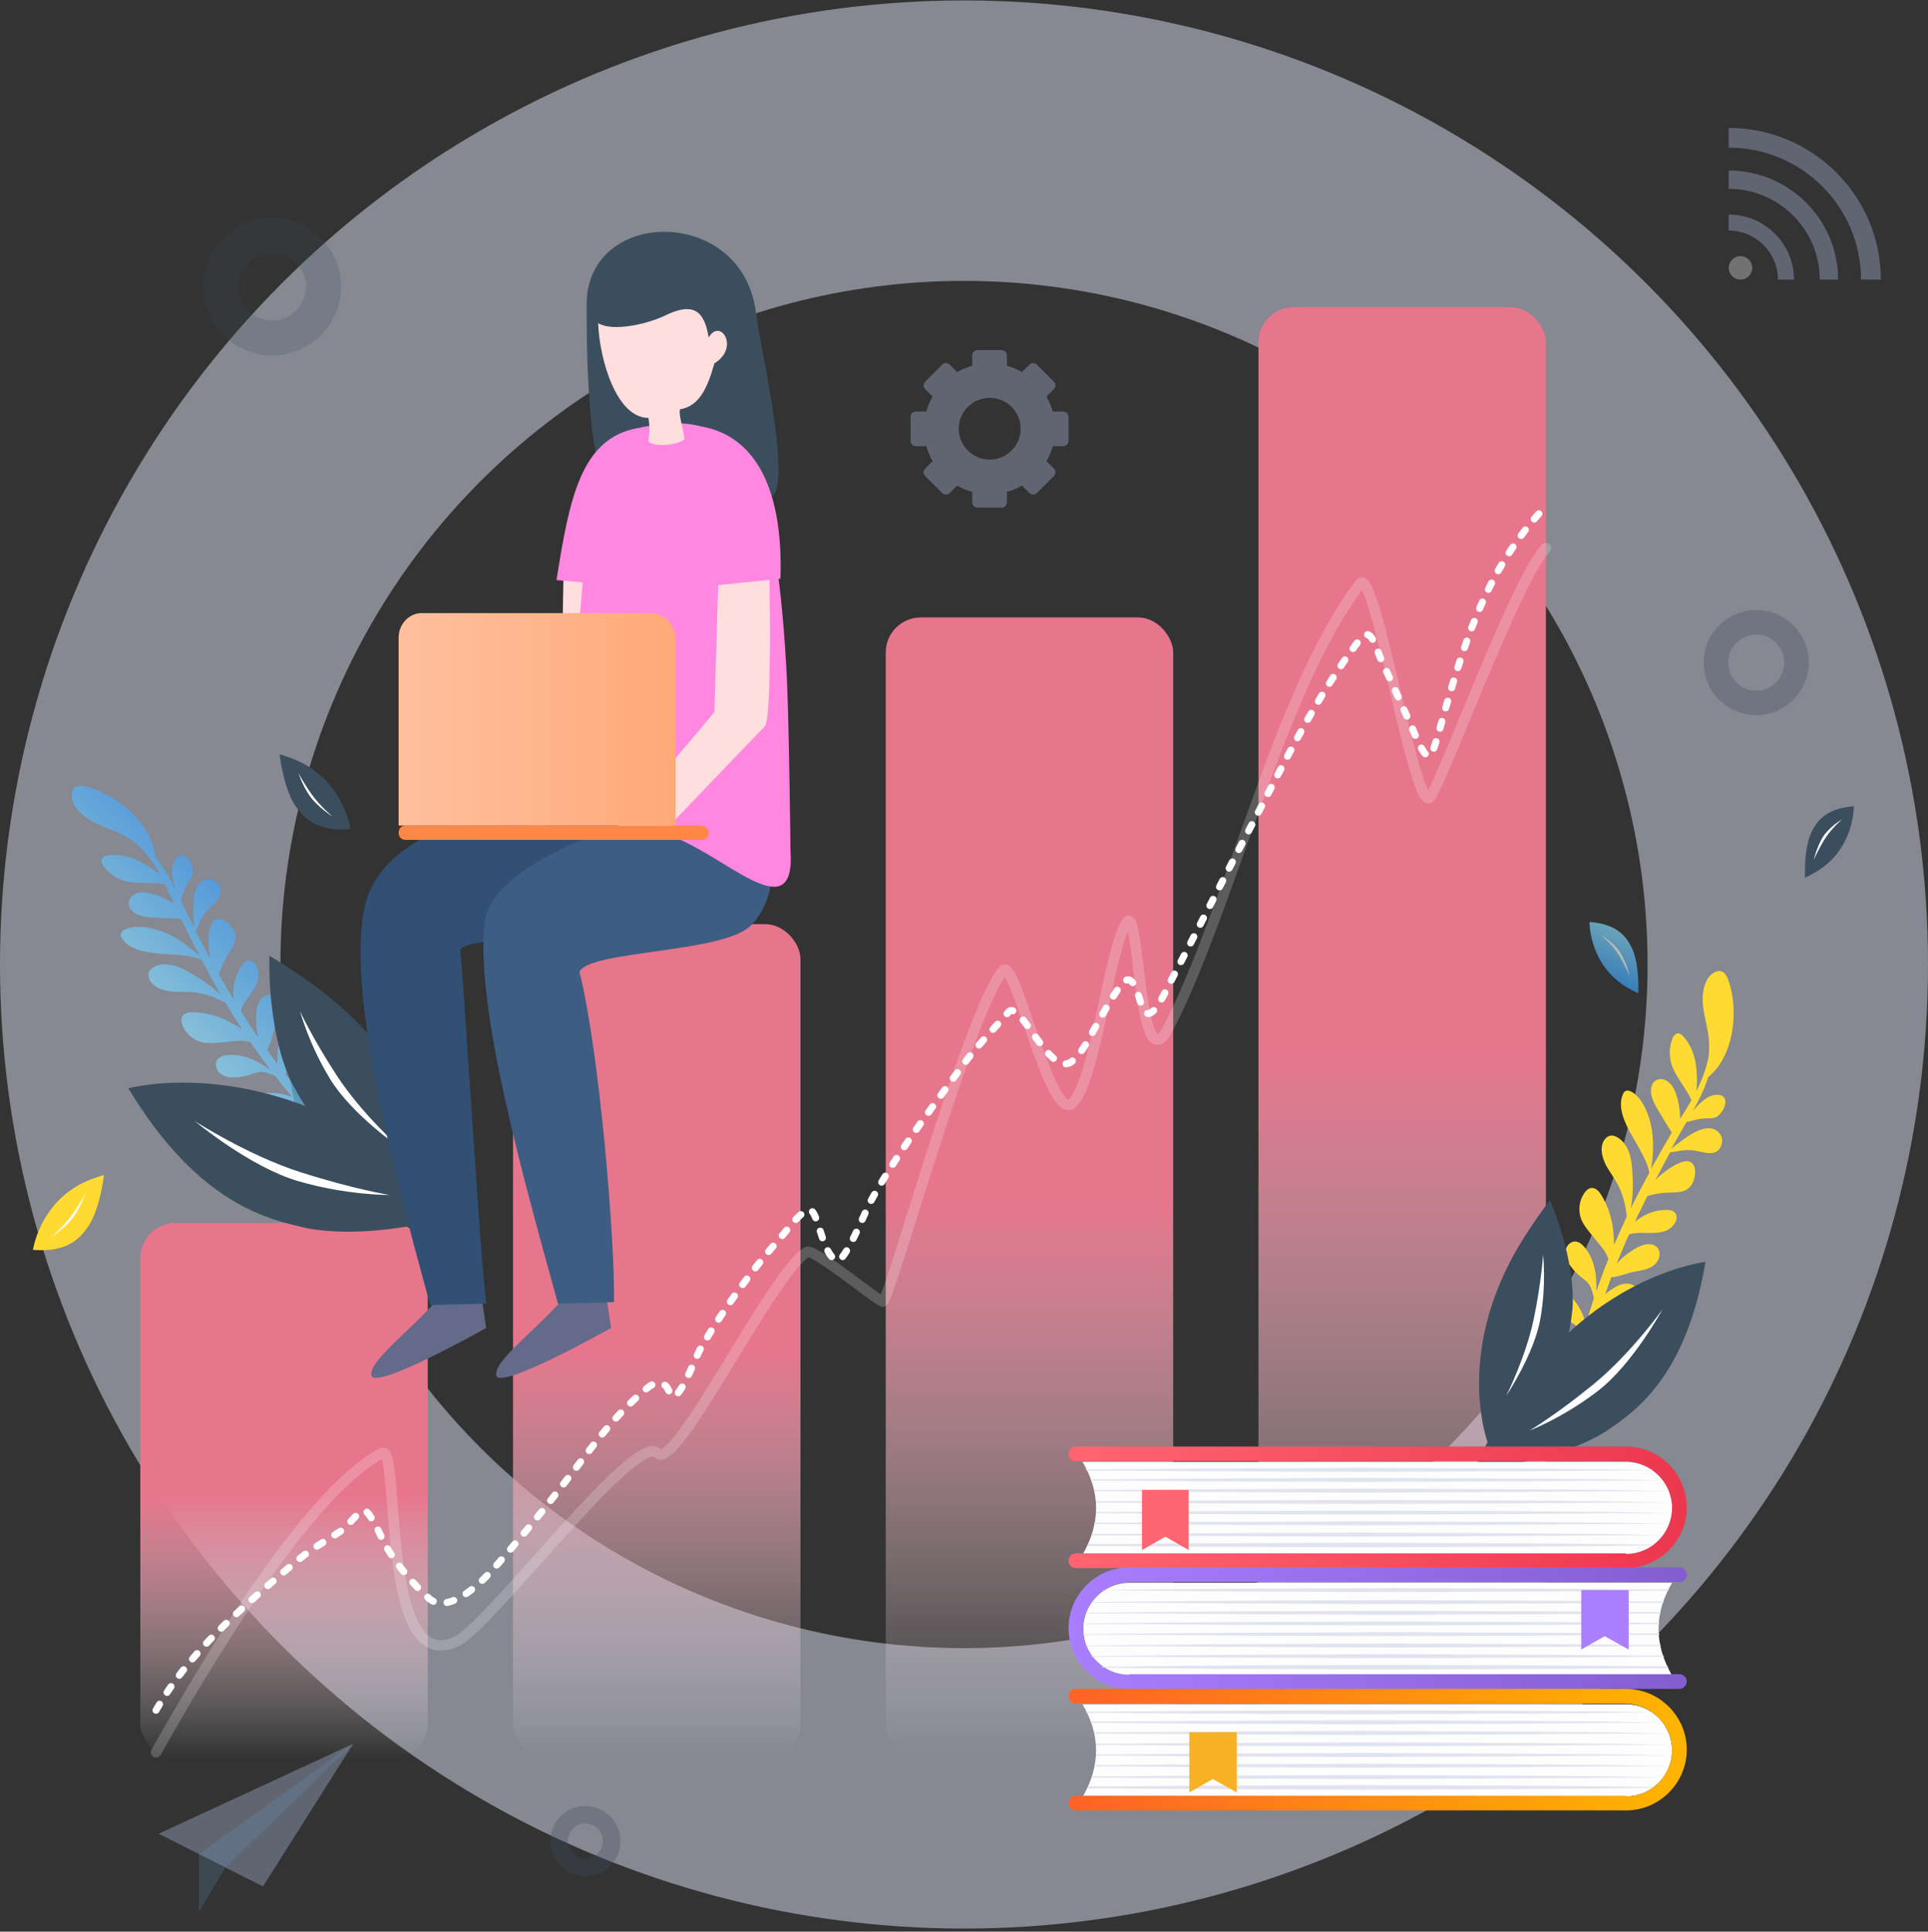 <svg width="550" height="551" viewBox="0 0 550 551" fill="none" xmlns="http://www.w3.org/2000/svg">
<rect x="0" y="0" width="550" height="551" fill="#333333" stroke="none"/>
<circle opacity="0.5" cx="275" cy="275.123" r="235" stroke="#DBDFF3" stroke-width="80"/>
<rect x="359" y="87.623" width="82" height="414" rx="10" fill="url(#paint0_linear_68_5841)"/>
<rect x="252.676" y="176.123" width="82" height="325.5" rx="10" fill="url(#paint1_linear_68_5841)"/>
<rect x="146.352" y="263.623" width="82" height="238" rx="10" fill="url(#paint2_linear_68_5841)"/>
<rect x="40.027" y="348.857" width="82" height="152.766" rx="10" fill="url(#paint3_linear_68_5841)"/>
<path d="M487.159 321.849C483.873 322.034 480.821 324.637 478.223 326.477C477.935 326.681 477.377 327.181 476.809 327.635C477.671 326.121 478.524 324.561 479.386 323.047C479.973 322.019 480.569 321.036 481.156 320.009C482.003 319.969 483.66 319.28 485.707 319.076C488.082 318.85 489.277 319.542 491.031 317.314C492.668 315.206 492.906 312.117 489.62 312.302C486.852 312.471 484.689 314.787 482.844 317.035C484.64 313.896 486.225 310.66 487.297 307.25C494.782 301.178 496.104 287.89 493.004 279.445C492.692 278.658 492.315 277.789 491.598 277.327C490.007 276.34 487.932 277.736 487.043 279.351C485.773 281.618 485.557 284.369 485.831 286.968C486.105 289.567 486.843 292.113 487.254 294.682C487.622 296.834 487.607 298.973 487.481 301.04C487.446 301.095 487.446 301.095 487.455 301.141C486.841 304.69 485.522 308.058 483.883 311.259C484.261 309.042 484.035 306.006 483.918 304.797C483.624 301.443 482.473 298.084 480.187 295.633C479.752 295.158 479.226 294.701 478.581 294.793C477.789 294.868 477.29 295.64 477.028 296.408C476.062 298.989 476.087 301.974 477.152 304.497C478.52 307.762 481.011 310.501 482.46 313.701C482.505 313.691 482.55 313.681 482.596 313.671C481.53 315.562 480.444 317.362 479.312 319.171C479.298 316.232 478.53 312.885 477.88 311.412C477.39 310.236 476.717 309.099 475.614 308.387C474.555 307.666 473.014 307.57 472.051 308.395C471.483 308.849 471.166 309.582 471.04 310.321C470.636 312.638 471.935 314.922 473.175 316.933C474.416 318.944 475.585 321.065 476.917 323.056C476.774 323.277 476.632 323.497 476.534 323.708C474.658 326.912 472.791 330.161 471.015 333.391C471.377 331.32 471.547 329.242 471.572 327.149C471.612 322.917 470.84 318.669 468.775 315.032C467.943 313.597 466.885 312.212 465.434 311.432C464.846 311.132 464.087 310.915 463.555 311.314C463.266 311.519 463.052 311.85 462.939 312.206C462.012 314.304 462.393 316.737 463.144 318.901C464.35 322.296 466.415 325.269 468.101 328.465C469.066 330.298 470.135 332.394 470.493 334.5C468.655 337.885 466.873 341.306 465.191 344.753C466.029 340.918 465.841 336.07 465.547 332.717C465.263 329.408 464.099 325.767 461.116 324.273C460.694 324.079 460.227 323.895 459.708 323.912C458.196 323.953 457.162 325.551 456.955 327.02C456.7 328.926 457.356 330.872 458.246 332.579C459.182 334.276 460.37 335.824 461.306 337.521C462.998 340.526 463.672 343.656 464.066 347.036C462.793 349.73 461.574 352.46 460.401 355.18C460.465 353.268 460.237 351.324 460.113 350.307C459.683 346.982 458.552 343.714 456.798 340.864C456.21 339.899 455.33 338.902 454.227 338.854C453.224 338.833 452.397 339.628 451.862 340.455C450.462 342.56 450.165 345.376 451.056 347.747C451.67 349.276 452.709 350.571 453.748 351.866C454.842 353.197 455.881 354.492 456.975 355.823C457.81 356.83 458.427 357.931 458.827 359.126C457.586 362.193 456.446 365.286 455.351 368.369C455.431 366.975 455.42 365.601 455.274 364.257C454.993 361.185 454.001 358.124 452.018 355.751C451.323 354.951 450.446 354.19 449.388 354.133C447.902 354.073 446.648 355.53 446.541 357.024C446.435 358.518 447.13 359.982 448.049 361.16C448.868 362.313 449.848 363.336 450.936 364.194C451.737 364.828 452.565 365.362 453.169 366.181C453.903 367.162 454.222 368.422 454.521 369.592C454.57 369.819 454.628 370.091 454.687 370.363C453.884 372.814 453.09 375.31 452.342 377.796C451.847 375.055 450.36 372.338 448.61 370.389C447.499 369.204 445.789 368.101 444.332 368.842C443.862 369.085 443.521 369.491 443.282 369.922C442.449 371.573 443.371 373.652 444.784 374.914C446.196 376.177 447.965 376.887 449.448 378.039C450.305 378.709 450.861 379.966 451.581 380.665C450.545 384.685 449.701 388.711 449.34 392.775C449.221 393.987 450.827 394.163 451.157 393.048C451.979 390.024 452.756 387.009 453.533 383.994C455.042 384.381 461.1 384.264 462.012 384.305C463.498 384.365 465.23 383.803 465.784 382.402C466.302 381.057 465.432 379.441 464.156 378.813C462.871 378.141 461.323 378.236 459.925 378.585C459.163 378.796 455.832 380.32 454.113 381.829C454.925 378.759 455.774 375.634 456.732 372.58C457.631 372.339 458.52 372.053 459.503 371.984C461.015 371.943 462.524 372.331 464.026 372.245C465.528 372.159 467.176 371.424 467.629 369.998C468.16 368.27 466.54 366.483 464.769 366.2C462.997 365.917 461.232 366.771 459.744 367.803C459.293 368.138 458.579 368.576 457.931 369.095C458.018 368.839 458.106 368.583 458.193 368.327C458.666 366.991 459.184 365.646 459.657 364.31C461.653 364.308 464.196 363.096 466.259 362.747C468.176 362.382 470.214 362.133 471.764 360.945C473.314 359.758 474.072 357.316 472.757 355.843C471.572 354.532 469.434 354.755 467.786 355.489C466.048 356.243 463.06 358.262 461.16 360.475C462.314 357.664 463.467 354.853 464.731 352.113C467.959 350.991 472.83 352.648 476.099 350.616C477.445 349.804 479.037 347.706 477.92 346.048C477.017 344.723 474.545 345.16 473.244 345.298C471.025 345.586 468.437 346.807 466.384 348.53C466.86 347.431 467.391 346.367 467.923 345.304C468.578 343.929 469.278 342.545 469.932 341.17C471.184 340.805 473.355 340.291 475.477 340.214C478.199 340.055 481.148 340.512 482.72 337.659C484.16 335.071 484.082 330.294 480.089 331.391C477.847 332.016 474.688 334.119 472.262 336.539C473.646 333.916 475.03 331.293 476.424 328.715C478.471 328.512 480.083 327.833 483.15 328.169C485.632 328.442 488.871 330.023 490.586 327.613C492.414 324.847 490.446 321.664 487.159 321.849Z" fill="#FFDA32"/>
<path opacity="0.65" d="M56.368 252.741C54.689 255.573 55.169 259.565 55.252 262.721C55.24 263.049 55.345 263.775 55.448 264.567C54.649 263.028 53.853 261.424 53.055 259.885C52.534 258.849 52.047 257.781 51.526 256.744C51.98 256.004 52.338 254.276 53.291 252.437C54.419 250.308 55.656 249.727 54.801 247.036C53.972 244.511 51.545 242.587 49.866 245.419C48.432 247.833 49.176 250.881 50.06 253.671C48.436 250.428 46.677 247.312 44.378 244.571C43.509 234.982 33.173 226.475 24.446 224.332C23.6 224.105 22.718 223.976 21.885 224.309C20.182 225.07 20.157 227.566 21.017 229.239C22.18 231.578 24.386 233.265 26.674 234.494C28.996 235.692 31.495 236.534 33.887 237.603C35.891 238.527 37.622 239.704 39.285 240.945C39.317 240.979 39.349 241.013 39.38 241.046C42.017 243.536 44.046 246.465 45.804 249.647C44.184 248.112 41.512 246.606 40.449 246.011C37.485 244.397 34.07 243.457 30.731 244.03C30.104 244.107 29.439 244.347 29.123 244.894C28.737 245.57 29.1 246.437 29.57 247.078C31.164 249.334 33.668 250.932 36.342 251.485C39.832 252.165 43.465 251.635 46.96 252.183C46.994 252.152 46.997 252.086 46.965 252.052C47.914 253.958 48.83 255.895 49.712 257.864C47.241 256.234 44.032 255.038 42.467 254.721C41.227 254.48 39.883 254.401 38.715 254.918C37.546 255.436 36.616 256.619 36.734 257.904C36.805 258.662 37.241 259.335 37.781 259.846C39.495 261.483 42.084 261.671 44.478 261.787C46.84 261.87 49.263 262.085 51.662 262.07C51.752 262.303 51.908 262.539 51.998 262.772C53.585 266.112 55.272 269.423 56.959 272.734C55.434 271.301 53.807 269.963 52.076 268.786C48.582 266.398 44.57 264.681 40.441 264.406C38.803 264.284 37.024 264.419 35.584 265.19C34.981 265.497 34.403 266.036 34.445 266.694C34.465 267.056 34.616 267.423 34.803 267.692C36.015 269.607 38.276 270.671 40.457 271.239C43.972 272.15 47.588 272.079 51.156 272.433C53.185 272.635 55.54 272.914 57.512 273.804C59.294 277.217 61.144 280.566 63.059 283.918C60.337 281.064 56.223 278.555 53.228 276.907C50.296 275.327 46.657 274.215 43.771 275.888C43.368 276.137 42.962 276.451 42.685 276.836C41.85 278.121 42.608 279.888 43.756 280.848C45.22 282.147 47.172 282.675 49.104 282.84C51.036 283.006 52.978 282.91 54.944 283.044C58.417 283.296 61.395 284.517 64.362 286.065C65.878 288.647 67.462 291.166 69.081 293.653C67.544 292.549 65.771 291.6 64.867 291.174C61.866 289.658 58.546 288.819 55.199 288.703C54.084 288.664 52.764 288.815 52.107 289.745C51.551 290.58 51.741 291.67 52.102 292.603C53.069 294.936 55.204 296.751 57.713 297.331C59.309 297.682 60.957 297.542 62.605 297.403C64.286 297.231 65.999 297.094 67.681 296.922C68.967 296.803 70.245 296.88 71.448 297.218C73.288 299.943 75.227 302.638 77.203 305.236C76.116 304.41 74.961 303.647 73.735 303.013C71.029 301.539 67.908 300.642 64.841 300.963C63.787 301.057 62.657 301.412 62.035 302.245C61.137 303.462 61.696 305.288 62.843 306.247C64.025 307.176 65.627 307.396 67.141 307.317C68.555 307.268 69.911 307.019 71.274 306.574C72.205 306.278 73.172 305.884 74.161 305.787C75.412 305.7 76.579 306.134 77.746 306.569C77.972 306.676 78.232 306.75 78.458 306.857C80.028 308.882 81.629 310.942 83.363 312.94C80.808 311.833 77.731 311.529 75.121 311.931C73.503 312.17 71.632 313.025 71.476 314.629C71.425 315.12 71.537 315.649 71.783 316.118C72.677 317.758 74.964 318.101 76.754 317.638C78.545 317.174 80.16 316.114 81.924 315.485C82.954 315.16 84.293 315.371 85.319 315.176C88.065 318.261 90.982 321.188 94.141 323.762C95.067 324.484 96.129 323.305 95.372 322.425C93.321 320.087 91.239 317.715 89.154 315.409C90.31 314.332 93.579 309.321 94.132 308.552C95.031 307.335 95.52 305.611 94.644 304.398C93.8 303.219 91.999 303.058 90.726 303.736C89.453 304.414 88.681 305.767 88.204 307.163C87.947 307.91 87.357 311.503 87.636 313.779C85.522 311.373 83.442 308.935 81.43 306.435C81.692 305.557 81.987 304.647 82.478 303.81C83.278 302.557 84.434 301.48 85.204 300.193C85.973 298.906 86.268 297.11 85.324 295.96C84.159 294.573 81.814 294.918 80.583 296.255C79.352 297.592 79.086 299.488 79.119 301.295C79.132 301.854 79.135 302.676 79.17 303.531C79.014 303.296 78.856 303.126 78.7 302.89C77.822 301.743 77.009 300.598 76.165 299.419C77.276 297.749 77.707 294.939 78.497 293.061C79.251 291.281 80.173 289.408 80.045 287.498C79.951 285.557 78.316 283.529 76.367 283.822C74.618 284.057 73.628 285.994 73.27 287.722C72.907 289.582 72.908 293.195 73.693 296.015C71.977 293.491 70.327 290.97 68.711 288.418C69.586 285.13 73.641 281.987 73.781 278.115C73.838 276.54 73.041 274.049 71.005 274.044C69.428 274.055 68.392 276.351 67.79 277.545C66.764 279.579 66.368 282.358 66.633 285.027C66.012 284.02 65.392 283.013 64.773 281.941C63.999 280.633 63.194 279.291 62.454 277.951C62.827 276.716 63.659 274.609 64.741 272.84C66.139 270.524 68.125 268.294 66.686 265.386C65.337 262.711 61.323 260.173 60.031 264.103C59.294 266.311 59.288 270.121 59.988 273.463C58.572 270.852 57.186 268.274 55.804 265.631C56.789 263.826 57.115 262.063 59.104 259.767C60.716 257.885 63.837 256.056 62.787 253.293C61.754 250.07 58.014 249.94 56.368 252.741Z" fill="url(#paint4_linear_68_5841)"/>
<path d="M83.154 308.718C87.463 316.7 94.865 331.583 125.464 340.18C125.464 340.18 125.498 311.547 96.163 286.284C87.545 278.862 76.861 272.629 76.861 272.629C76.861 272.629 76.01 293.701 83.154 308.718Z" fill="#3B4E5E"/>
<path d="M94.255 307.915C100.404 317.926 114.04 327.357 114.04 327.357C114.04 327.357 103.148 317.642 96.136 306.895C89.124 296.149 85.601 288.48 85.601 288.48C85.601 288.48 88.107 297.903 94.255 307.915Z" fill="white"/>
<path d="M87.885 350.415C76.986 347.912 56.871 343.994 36.62 310.447C36.62 310.447 70.638 301.018 110.282 327.597C121.929 335.406 132.84 346.061 132.84 346.061C132.84 346.061 108.075 353.981 87.885 350.415Z" fill="#3B4E5E"/>
<path d="M85.2 336.958C71.285 332.933 55.606 319.82 55.606 319.82C55.606 319.82 70.724 329.579 85.795 334.389C100.866 339.199 111.135 340.871 111.135 340.871C111.135 340.871 99.115 340.983 85.2 336.958Z" fill="white"/>
<path d="M448.586 373.362C447.662 381.143 446.444 395.449 424.597 412.077C424.597 412.077 415.473 389.088 431.009 359.475C435.573 350.775 442.175 342.374 442.175 342.374C442.175 342.374 449.553 359.03 448.586 373.362Z" fill="#3B4E5E"/>
<path d="M439.414 376.244C437.656 386.239 429.699 398.146 429.699 398.146C429.699 398.146 435.362 386.882 437.58 376.022C439.797 365.162 440.191 357.883 440.191 357.883C440.191 357.883 441.172 366.248 439.414 376.244Z" fill="white"/>
<path d="M458.034 408.359C465.994 402.885 480.907 393.348 486.514 359.966C486.514 359.966 456.193 363.201 432.794 397.147C425.919 407.12 420.541 419.145 420.541 419.145C420.541 419.145 442.949 417.639 458.034 408.359Z" fill="#3B4E5E"/>
<path d="M455.915 396.696C465.814 389.042 474.242 373.528 474.242 373.528C474.242 373.528 465.199 386.17 454.621 394.822C444.043 403.474 436.326 408.08 436.326 408.08C436.326 408.08 446.017 404.351 455.915 396.696Z" fill="white"/>
<g opacity="0.65">
<path d="M465.737 270.885C464.516 268.362 462.426 263.608 453.44 262.993C453.44 262.993 453.242 273.295 461.745 280.008C464.244 281.98 467.36 283.357 467.36 283.357C467.36 283.357 467.75 275.708 465.737 270.885Z" fill="url(#paint5_linear_68_5841)"/>
<path d="M462.451 272.072C460.699 268.969 456.732 266.681 456.732 266.681C456.732 266.681 459.887 269.293 461.889 272.591C463.89 275.889 464.881 278.363 464.881 278.363C464.881 278.363 464.202 275.176 462.451 272.072Z" fill="white"/>
</g>
<path d="M516.54 237.885C517.761 235.362 519.851 230.608 528.838 229.993C528.838 229.993 529.035 240.295 520.532 247.008C518.034 248.98 514.917 250.357 514.917 250.357C514.917 250.357 514.528 242.708 516.54 237.885Z" fill="#3B4E5E"/>
<path d="M519.826 239.072C521.578 235.969 525.546 233.681 525.546 233.681C525.546 233.681 522.391 236.293 520.389 239.591C518.387 242.889 517.396 245.363 517.396 245.363C517.396 245.363 518.075 242.176 519.826 239.072Z" fill="white"/>
<path d="M463.848 443.286C471.085 443.286 476.989 437.382 476.989 430.145C476.989 422.907 471.085 417.003 463.848 417.003H308.821C313.963 425.764 313.963 434.525 308.821 443.476H463.848V443.286Z" fill="#FDFDFD"/>
<path d="M463.848 443.286C471.275 443.286 477.37 437.001 476.989 429.383C476.608 422.336 470.514 416.813 463.467 416.813H306.916C305.773 416.813 304.821 415.861 304.821 414.718C304.821 413.575 305.773 412.623 306.916 412.623H463.848C473.37 412.623 481.179 420.432 481.179 429.954C481.179 439.477 473.37 447.285 463.848 447.285H306.916C305.773 447.285 304.821 446.333 304.821 445.19C304.821 444.048 305.773 443.095 306.916 443.095H463.848V443.286Z" fill="url(#paint6_linear_68_5841)"/>
<path d="M471.466 419.289L458.896 419.479L435.28 419.67L388.239 419.86L341.197 419.67L317.581 419.479H309.963C309.963 419.289 309.773 419.289 309.773 419.098H317.581L341.197 418.908L388.239 418.718L435.28 418.908L458.896 419.098L471.085 419.289C471.275 419.098 471.466 419.289 471.466 419.289ZM474.513 422.336L458.896 421.955L435.28 421.765L388.239 421.574L341.197 421.765L317.581 421.955H311.106C311.106 422.146 311.106 422.146 311.296 422.336H317.581L341.197 422.527L388.239 422.717L435.28 422.527L458.896 422.336H474.513ZM476.227 425.383L459.086 425.002L435.47 424.812L388.429 424.622L341.388 424.812L317.772 425.002H312.249C312.249 425.193 312.249 425.193 312.249 425.383H317.772L341.388 425.574L388.429 425.764L435.47 425.574L459.086 425.383H476.227ZM310.154 441H317.962L341.578 441.191L388.619 441.381L435.661 441.191L459.277 441L471.466 440.81C471.656 440.81 471.656 440.619 471.847 440.619L459.277 440.429L435.661 440.239L388.619 440.048L341.578 440.239L317.962 440.429H310.344C310.154 440.81 310.154 441 310.154 441ZM474.513 437.953C474.513 437.763 474.513 437.763 474.513 437.953L459.086 437.572L435.47 437.382L388.429 437.191L341.388 437.382L317.772 437.572H311.487C311.487 437.763 311.487 437.763 311.296 437.953H317.772L341.388 438.144L388.429 438.334L435.47 438.144L459.086 437.953H474.513ZM476.227 434.715L459.086 434.335L435.47 434.144L388.429 433.954L341.388 434.144L317.772 434.335H312.249C312.249 434.525 312.249 434.525 312.249 434.715H317.772L341.388 434.906L388.429 435.096L435.47 434.906L459.086 434.715H476.227ZM476.989 431.668C476.989 431.668 476.989 431.478 476.989 431.668L459.086 431.287L435.47 431.097L388.429 430.906L341.388 431.097L317.772 431.287H312.629C312.629 431.478 312.629 431.478 312.629 431.668H317.772L341.388 431.859L388.429 432.049L435.47 431.859L459.086 431.668H476.989ZM476.989 428.621C476.989 428.431 476.989 428.431 476.989 428.621L459.086 428.24L435.47 428.05L388.429 427.859L341.388 428.05L317.772 428.24H312.629C312.629 428.431 312.629 428.431 312.629 428.621H317.772L341.388 428.811L388.429 429.002L435.47 428.811L459.086 428.621H476.989Z" fill="#E1E3EF"/>
<path d="M325.771 442.143L332.437 438.334L339.102 442.143V425.002H325.771V442.143Z" fill="#FF6570"/>
<path d="M322.152 477.757C314.915 477.757 309.011 471.853 309.011 464.616C309.011 457.379 314.915 451.475 322.152 451.475H476.989C471.847 460.236 471.847 468.997 476.989 477.948H322.152V477.757Z" fill="#FDFDFD"/>
<path d="M322.152 477.757C314.725 477.757 308.63 471.472 309.011 463.854C309.392 456.808 315.486 451.285 322.533 451.285H479.084C480.227 451.285 481.179 450.332 481.179 449.19C481.179 448.047 480.227 447.095 479.084 447.095H322.152C312.63 447.095 304.821 454.903 304.821 464.426C304.821 473.948 312.63 481.757 322.152 481.757H479.084C480.227 481.757 481.179 480.805 481.179 479.662C481.179 478.519 480.227 477.567 479.084 477.567H322.152V477.757Z" fill="url(#paint7_linear_68_5841)"/>
<path d="M314.725 453.57L326.913 453.38L350.529 453.189L397.571 452.999L444.612 453.189L468.228 453.38H476.037C476.037 453.57 475.846 453.57 475.846 453.761H468.228L444.612 453.951L397.571 454.141L350.529 453.951L326.913 453.761L314.344 453.57C314.534 453.76 314.725 453.76 314.725 453.57ZM326.913 457.189L350.529 457.379L397.571 457.57L444.612 457.379L468.228 457.189H474.513C474.513 456.998 474.513 456.998 474.704 456.808H468.228L444.612 456.617L397.571 456.427L350.529 456.617L326.913 456.808L311.487 456.998C311.487 456.998 311.487 457.189 311.296 457.189H326.913ZM326.913 460.236L350.529 460.426L397.571 460.617L444.612 460.426L468.228 460.236H473.751C473.751 460.045 473.751 460.045 473.751 459.855H468.228L444.612 459.664L397.571 459.474L350.529 459.664L326.913 459.855L309.773 460.045C309.773 460.045 309.773 460.045 309.773 460.236H326.913ZM475.656 475.282H468.038L444.422 475.091L397.38 474.901L350.339 475.091L326.723 475.282L314.153 475.472C314.344 475.472 314.344 475.662 314.534 475.662L326.723 475.853L350.339 476.043L397.38 476.234L444.422 476.043L468.038 475.853H475.846C475.846 475.472 475.846 475.472 475.656 475.282ZM326.913 472.615L350.529 472.806L397.571 472.996L444.612 472.806L468.228 472.615H474.704C474.704 472.425 474.704 472.425 474.513 472.234H468.228L444.612 472.044L397.571 471.853L350.529 472.044L326.913 472.234L311.296 472.425C311.296 472.425 311.296 472.615 311.487 472.615H326.913ZM326.913 469.568L350.529 469.758L397.571 469.949L444.612 469.758L468.228 469.568H473.751C473.751 469.378 473.751 469.377 473.751 469.187H468.228L444.612 468.997L397.571 468.806L350.529 468.997L326.913 469.187L309.773 469.377C309.773 469.377 309.773 469.378 309.773 469.568H326.913ZM326.913 466.33L350.529 466.521L397.571 466.711L444.612 466.521L468.228 466.33H473.37C473.37 466.14 473.37 466.14 473.37 465.949H468.228L444.612 465.759L397.571 465.568L350.529 465.759L326.913 465.949L309.011 466.14C309.011 466.14 309.011 466.14 309.011 466.33H326.913ZM326.913 463.283L350.529 463.473L397.571 463.664L444.612 463.473L468.228 463.283H473.37C473.37 463.093 473.37 463.093 473.37 462.902H468.228L444.612 462.712L397.571 462.521L350.529 462.712L326.913 462.902L309.011 463.093C309.011 463.093 309.011 463.093 309.011 463.283H326.913Z" fill="#E1E3EF"/>
<path d="M464.61 470.52L457.753 466.711L451.088 470.52V453.57H464.61V470.52Z" fill="#A97EFF"/>
<path d="M463.848 512.419C471.085 512.419 476.989 506.515 476.989 499.278C476.989 492.041 471.085 486.137 463.848 486.137H308.821C313.963 494.898 313.963 503.659 308.821 512.61H463.848V512.419Z" fill="#FDFDFD"/>
<path d="M463.848 512.42C471.275 512.42 477.37 506.135 476.989 498.517C476.608 491.47 470.514 485.947 463.467 485.947H306.916C305.773 485.947 304.821 484.995 304.821 483.852C304.821 482.709 305.773 481.757 306.916 481.757H463.848C473.37 481.757 481.179 489.565 481.179 499.088C481.179 508.61 473.37 516.419 463.848 516.419H306.916C305.773 516.419 304.821 515.467 304.821 514.324C304.821 513.181 305.773 512.229 306.916 512.229H463.848V512.42Z" fill="url(#paint8_linear_68_5841)"/>
<path d="M471.466 488.423L458.896 488.613L435.28 488.804L388.239 488.994L341.197 488.804L317.581 488.613H309.963C309.963 488.423 309.773 488.423 309.773 488.232H317.581L341.197 488.042L388.239 487.851L435.28 488.042L458.896 488.232L471.085 488.423C471.275 488.232 471.466 488.423 471.466 488.423ZM474.513 491.47L458.896 491.089L435.28 490.899L388.239 490.708L341.197 490.899L317.581 491.089H311.106C311.106 491.279 311.106 491.279 311.296 491.47H317.581L341.197 491.66L388.239 491.851L435.28 491.66L458.896 491.47H474.513ZM476.227 494.517L459.086 494.136L435.47 493.946L388.429 493.755L341.388 493.946L317.772 494.136H312.249C312.249 494.327 312.249 494.327 312.249 494.517H317.772L341.388 494.708L388.429 494.898L435.47 494.708L459.086 494.517H476.227ZM310.154 510.134H317.962L341.578 510.325L388.619 510.515L435.661 510.325L459.277 510.134L471.466 509.944C471.656 509.944 471.656 509.753 471.847 509.753L459.277 509.563L435.661 509.372L388.619 509.182L341.578 509.372L317.962 509.563H310.344C310.154 509.944 310.154 510.134 310.154 510.134ZM474.513 507.087C474.513 506.896 474.513 506.896 474.513 507.087L459.086 506.706L435.47 506.516L388.429 506.325L341.388 506.516L317.772 506.706H311.487C311.487 506.896 311.487 506.896 311.296 507.087H317.772L341.388 507.277L388.429 507.468L435.47 507.277L459.086 507.087H474.513ZM476.227 503.849L459.086 503.468L435.47 503.278L388.429 503.087L341.388 503.278L317.772 503.468H312.249C312.249 503.659 312.249 503.659 312.249 503.849H317.772L341.388 504.04L388.429 504.23L435.47 504.04L459.086 503.849H476.227ZM476.989 500.802C476.989 500.802 476.989 500.612 476.989 500.802L459.086 500.421L435.47 500.231L388.429 500.04L341.388 500.231L317.772 500.421H312.629C312.629 500.612 312.629 500.612 312.629 500.802H317.772L341.388 500.992L388.429 501.183L435.47 500.992L459.086 500.802H476.989ZM476.989 497.755C476.989 497.564 476.989 497.564 476.989 497.755L459.086 497.374L435.47 497.183L388.429 496.993L341.388 497.183L317.772 497.374H312.629C312.629 497.564 312.629 497.564 312.629 497.755H317.772L341.388 497.945L388.429 498.136L435.47 497.945L459.086 497.755H476.989Z" fill="#E1E3EF"/>
<path d="M339.293 511.277L345.959 507.468L352.815 511.277V494.136H339.293V511.277Z" fill="#F8B024"/>
<path d="M215.669 89.315C216.897 99.552 227.134 142.135 218.945 142.135C208.299 142.544 175.952 138.45 174.723 138.45C166.944 138.04 167.353 90.543 167.353 86.858C167.353 59.016 211.984 58.606 215.669 89.315Z" fill="#3B4E5E"/>
<path d="M160.802 161.789L159.983 203.553L128.865 239.995L144.833 237.947L173.904 207.238L175.133 155.647L160.802 161.789Z" fill="#FFDEDE"/>
<path d="M182.094 122.072C165.715 124.938 162.44 142.135 158.755 165.474L182.503 167.521L182.094 143.773" fill="#FF87E0"/>
<path d="M126.818 368.154C119.857 377.571 105.116 387.807 105.935 392.311C106.754 396.815 138.692 378.799 138.692 378.799L137.054 367.744L126.818 368.154Z" fill="#646A89"/>
<path d="M182.503 258.01C179.637 267.837 130.912 266.609 131.321 271.113C132.959 289.538 136.644 353.823 138.691 371.839L122.723 372.248C112.896 336.626 98.156 281.349 104.297 257.601C110.439 234.262 151.385 225.663 183.322 232.215C190.692 233.443 186.188 244.908 182.503 258.01Z" fill="#315074"/>
<path d="M162.44 368.154C155.479 377.571 140.739 387.807 141.558 392.311C142.377 396.815 174.314 378.799 174.314 378.799L172.676 367.744L162.44 368.154Z" fill="#646A89"/>
<path d="M214.031 264.152C205.842 271.932 167.763 271.113 165.306 277.255C171.038 299.775 175.542 355.051 175.133 371.429L159.164 371.839C149.337 336.216 135.416 287.082 138.282 262.924C140.739 242.042 202.157 225.254 214.031 231.805C220.582 235.49 223.858 254.735 214.031 264.152Z" fill="#3D5D82"/>
<path d="M224.267 189.632C220.992 133.536 211.574 116.339 184.141 121.662C161.211 125.757 171.038 150.733 162.44 196.183L152.203 235.49C176.771 234.672 168.172 233.853 191.102 238.357C206.661 243.679 227.134 265.79 225.496 242.451C225.496 242.451 225.086 202.325 224.267 189.632Z" fill="#FF87E0"/>
<path d="M202.157 96.276C200.929 88.496 197.653 86.04 189.464 90.134C184.141 92.591 174.723 94.638 170.629 92.181C171.038 102.827 175.952 119.205 184.96 119.205C185.369 121.253 185.369 123.3 184.96 125.757C185.369 127.394 192.739 127.394 195.196 125.347C195.196 122.89 193.558 118.796 193.968 116.749C199.291 115.93 201.747 111.016 203.795 103.646C211.165 99.142 205.433 90.543 202.157 96.276Z" fill="#FFDEDE"/>
<path d="M205.023 161.789L203.795 203.144L173.085 239.585L189.054 237.538C189.054 237.538 216.078 209.285 218.125 207.238C220.582 205.191 219.354 155.647 219.354 155.647L205.023 161.789Z" fill="#FFDEDE"/>
<path d="M200.11 121.662C216.488 124.528 223.449 141.316 222.63 165.064L198.881 167.521L199.291 143.773" fill="#FF87E0"/>
<path d="M200.11 235.491H115.762C114.534 235.491 113.715 236.31 113.715 237.538C113.715 238.766 114.534 239.585 115.762 239.585H200.11C201.338 239.585 202.157 238.766 202.157 237.538C202.157 236.719 201.338 235.491 200.11 235.491Z" fill="url(#paint9_linear_68_5841)"/>
<path d="M185.779 174.891H120.266C116.581 174.891 113.715 178.167 113.715 181.852V235.491H192.74C192.74 235.491 192.74 197.821 192.74 181.852C192.33 177.758 189.464 174.891 185.779 174.891Z" fill="url(#paint10_linear_68_5841)"/>
<path d="M25.394 349.512C23.48 352.248 20.121 357.443 9.408 356.514C9.408 356.514 11.114 344.388 22.404 338.072C25.721 336.217 29.655 335.173 29.655 335.173C29.655 335.173 28.675 344.221 25.394 349.512Z" fill="#FFDA32"/>
<path d="M21.217 346.804C19.087 350.03 14.501 352.984 14.501 352.984C14.501 352.984 18.188 349.907 20.61 346.448C23.032 342.989 24.273 340.505 24.273 340.505C24.273 340.505 23.347 343.577 21.217 346.804Z" fill="white"/>
<path d="M84.026 229.512C85.941 232.248 89.3 237.443 100.013 236.514C100.013 236.514 98.307 224.388 87.017 218.072C83.7 216.217 79.766 215.173 79.766 215.173C79.766 215.173 80.745 224.221 84.026 229.512Z" fill="#3B4E5E"/>
<path d="M88.204 226.804C90.334 230.03 94.92 232.984 94.92 232.984C94.92 232.984 91.233 229.907 88.811 226.448C86.389 222.989 85.148 220.505 85.148 220.505C85.148 220.505 86.074 223.577 88.204 226.804Z" fill="white"/>
<path d="M44.5 487.851C50.29 477.64 58.73 468.316 67.333 460.407C73.189 455.024 79.247 449.743 85.389 444.685C89.139 441.596 93.135 439.446 97.111 436.796C99.497 435.205 101.137 432.18 103.639 430.879C105.233 430.05 109.484 440.055 110.083 441.046C113.388 446.504 117.682 451.785 122.472 456.018C124.794 458.07 128.201 457.276 130.722 455.935C136.743 452.732 141.34 446.846 145.722 441.796C153.671 432.635 160.946 423.156 168.278 413.518C172.87 407.481 178.172 401.363 184 396.462C185.99 394.789 188.098 393.335 190.222 395.629C190.454 395.88 191.721 399.25 192.667 398.24C196.079 394.597 197.688 388.337 200.194 384.074C206.678 373.044 214.189 362.645 222.639 353.046C224.692 350.713 227.422 346.792 230.222 345.129C232.003 344.072 233.201 348.987 233.361 349.379C234.364 351.834 235.775 358.478 238.75 359.574C240.923 360.374 247.233 344.778 247.944 343.462C255.472 329.55 265.221 316.841 274.5 304.074C278.61 298.418 283.177 293.897 287.694 288.685C290.985 284.888 299.497 307.465 305.667 302.851C308.451 300.769 310.262 296.873 311.917 293.99C314.463 289.555 316.84 284.884 319.944 280.796C323.454 276.175 324.912 285.265 326 287.685C328.218 292.618 332.204 283.327 333.222 281.379C341.051 266.403 348.657 251.31 356.528 236.351C366.192 217.986 375.365 198.755 388.056 182.212C391.207 178.104 392.74 185.515 393.944 188.074C397.017 194.602 399.909 201.21 402.917 207.768C403.071 208.105 405.974 215.761 407.556 215.685C408.133 215.657 408.429 214.879 408.667 214.351C409.61 212.26 412.176 202.709 412.361 202.074C415.392 191.66 418.566 181.252 423.056 171.351C427.589 161.354 433.456 152.292 441 144.351" stroke="white" stroke-width="2" stroke-linecap="round" stroke-linejoin="round" stroke-dasharray="2 4"/>
<path opacity="0.2" d="M44.5 499.851C56.863 478.047 86.939 425.972 109 414.5C114.378 411.704 108.027 480.007 130.722 467.935C140.313 462.833 181.583 408.109 187.5 414.5C192.746 420.165 220.173 363.096 230.222 357.129C232.109 356.009 249.555 370.465 251.812 371.296C253.5 371.918 276.427 288.085 286.21 276.796C289.5 273 299.497 319.465 305.667 314.851C312.303 309.888 316.563 269.502 321.5 263C325.211 258.112 324.706 309.67 333.222 293.379C350.492 260.34 365.233 196.178 388 166.5C392.067 161.198 402.876 227.91 407.556 227.685C409.864 227.573 432.093 165.727 441 156.351" stroke="white" stroke-width="3" stroke-linecap="round" stroke-linejoin="round"/>
<path opacity="0.31" d="M499.862 76.409C499.862 78.244 498.349 79.753 496.508 79.753C494.668 79.753 493.155 78.244 493.155 76.409C493.155 74.575 494.668 73.066 496.508 73.066C498.349 73.066 499.862 74.575 499.862 76.409Z" fill="white"/>
<path opacity="0.31" d="M493.155 65.768C500.884 65.768 507.182 72.047 507.182 79.753H511.762C511.762 69.519 503.419 61.201 493.155 61.201V65.768Z" fill="#C5D5FF"/>
<path opacity="0.31" d="M493.155 53.862C507.468 53.862 519.123 65.482 519.123 79.753H524.357C524.357 62.587 510.371 48.643 493.155 48.643V53.862Z" fill="#C5D5FF"/>
<path opacity="0.31" d="M493.155 42.12C513.97 42.12 530.9 59 530.9 79.753H536.543C536.543 55.901 517.078 36.493 493.155 36.493V42.12Z" fill="#C5D5FF"/>
<path opacity="0.31" d="M261.256 127.264C260.428 127.264 259.756 126.592 259.756 125.764V118.897C259.756 118.069 260.428 117.397 261.256 117.397H264.254C264.663 115.888 265.277 114.461 266.054 113.116L263.929 110.998C263.342 110.412 263.342 109.46 263.929 108.873L268.798 104.02C269.383 103.436 270.331 103.436 270.916 104.02L273.047 106.144C274.396 105.369 275.827 104.758 277.34 104.35V101.365C277.34 100.536 278.012 99.865 278.84 99.865H285.737C286.565 99.865 287.237 100.536 287.237 101.365V104.35C288.75 104.758 290.181 105.369 291.531 106.144L293.661 104.02C294.247 103.436 295.194 103.436 295.779 104.02L300.648 108.873C301.236 109.46 301.236 110.412 300.648 110.998L298.523 113.116C299.3 114.461 299.914 115.888 300.323 117.397H303.321C304.149 117.397 304.821 118.069 304.821 118.897V125.764C304.821 126.592 304.149 127.264 303.321 127.264H300.323C299.914 128.773 299.3 130.2 298.523 131.545L300.648 133.663C301.236 134.249 301.236 135.201 300.648 135.788L295.779 140.642C295.194 141.225 294.247 141.225 293.661 140.642L291.531 138.517C290.181 139.292 288.75 139.904 287.237 140.311V143.296C287.237 144.125 286.565 144.796 285.737 144.796H278.84C278.012 144.796 277.34 144.125 277.34 143.296V140.311C275.827 139.904 274.396 139.292 273.047 138.517L270.916 140.642C270.331 141.225 269.383 141.225 268.798 140.642L263.929 135.788C263.342 135.201 263.342 134.249 263.929 133.663L266.054 131.545C265.277 130.2 264.663 128.773 264.254 127.264H261.256ZM282.329 131.097C287.196 131.097 291.163 127.142 291.163 122.29C291.163 117.438 287.196 113.483 282.329 113.483C277.463 113.483 273.496 117.438 273.496 122.29C273.537 127.182 277.463 131.097 282.329 131.097Z" fill="#C5D5FF"/>
<circle opacity="0.3" cx="501" cy="189" r="11.5" stroke="#3B4E5E" stroke-width="7"/>
<circle opacity="0.2" cx="77.645" cy="81.763" r="14.64" stroke="#3B4E5E" stroke-width="10"/>
<circle opacity="0.3" cx="167" cy="525.166" r="7.5" stroke="#3B4E5E" stroke-width="5"/>
<path opacity="0.31" d="M45.287 523.065L75.017 538.11L100.739 497.419L45.287 523.065Z" fill="#C5D5FF"/>
<path opacity="0.1" d="M100.739 497.419L56.737 528.855V545.449L64.303 532.687L100.739 497.419Z" fill="#04659B"/>
<path opacity="0.1" d="M100.739 497.419L56.737 528.855V545.449L64.303 532.687L100.739 497.419Z" fill="#C5D5FF"/>
<defs>
<linearGradient id="paint0_linear_68_5841" x1="400" y1="87.623" x2="400" y2="501.623" gradientUnits="userSpaceOnUse">
<stop offset="0.51" stop-color="#E7768D"/>
<stop offset="1" stop-color="white" stop-opacity="0"/>
</linearGradient>
<linearGradient id="paint1_linear_68_5841" x1="293.676" y1="176.123" x2="293.676" y2="501.623" gradientUnits="userSpaceOnUse">
<stop offset="0.51" stop-color="#E7768D"/>
<stop offset="1" stop-color="white" stop-opacity="0"/>
</linearGradient>
<linearGradient id="paint2_linear_68_5841" x1="187.352" y1="263.623" x2="187.352" y2="501.623" gradientUnits="userSpaceOnUse">
<stop offset="0.51" stop-color="#E7768D"/>
<stop offset="1" stop-color="white" stop-opacity="0"/>
</linearGradient>
<linearGradient id="paint3_linear_68_5841" x1="81.027" y1="348.857" x2="81.027" y2="501.623" gradientUnits="userSpaceOnUse">
<stop offset="0.51" stop-color="#E7768D"/>
<stop offset="1" stop-color="white" stop-opacity="0"/>
</linearGradient>
<linearGradient id="paint4_linear_68_5841" x1="44.657" y1="287.011" x2="71.514" y2="261.994" gradientUnits="userSpaceOnUse">
<stop stop-color="#87DFFF"/>
<stop offset="1" stop-color="#3CA5FF"/>
</linearGradient>
<linearGradient id="paint5_linear_68_5841" x1="463.494" y1="266.125" x2="457.779" y2="279.187" gradientUnits="userSpaceOnUse">
<stop stop-color="#87DFFF"/>
<stop offset="1" stop-color="#3CA5FF"/>
</linearGradient>
<linearGradient id="paint6_linear_68_5841" x1="304.836" y1="430.029" x2="481.114" y2="430.029" gradientUnits="userSpaceOnUse">
<stop stop-color="#FF6570"/>
<stop offset="1" stop-color="#EC374F"/>
</linearGradient>
<linearGradient id="paint7_linear_68_5841" x1="304.836" y1="464.593" x2="481.114" y2="464.593" gradientUnits="userSpaceOnUse">
<stop stop-color="#A97EFF"/>
<stop offset="0.999" stop-color="#835ED0"/>
</linearGradient>
<linearGradient id="paint8_linear_68_5841" x1="304.744" y1="499.181" x2="482.301" y2="499.181" gradientUnits="userSpaceOnUse">
<stop offset="0.007" stop-color="#FF6325"/>
<stop offset="1" stop-color="#FFB600"/>
</linearGradient>
<linearGradient id="paint9_linear_68_5841" x1="202.157" y1="237.538" x2="113.715" y2="237.538" gradientUnits="userSpaceOnUse">
<stop stop-color="#FE8746"/>
<stop offset="1" stop-color="#FC8848"/>
</linearGradient>
<linearGradient id="paint10_linear_68_5841" x1="192.74" y1="205.191" x2="113.715" y2="205.191" gradientUnits="userSpaceOnUse">
<stop stop-color="#FFA979"/>
<stop offset="1" stop-color="#FFC09E"/>
</linearGradient>
</defs>
</svg>
